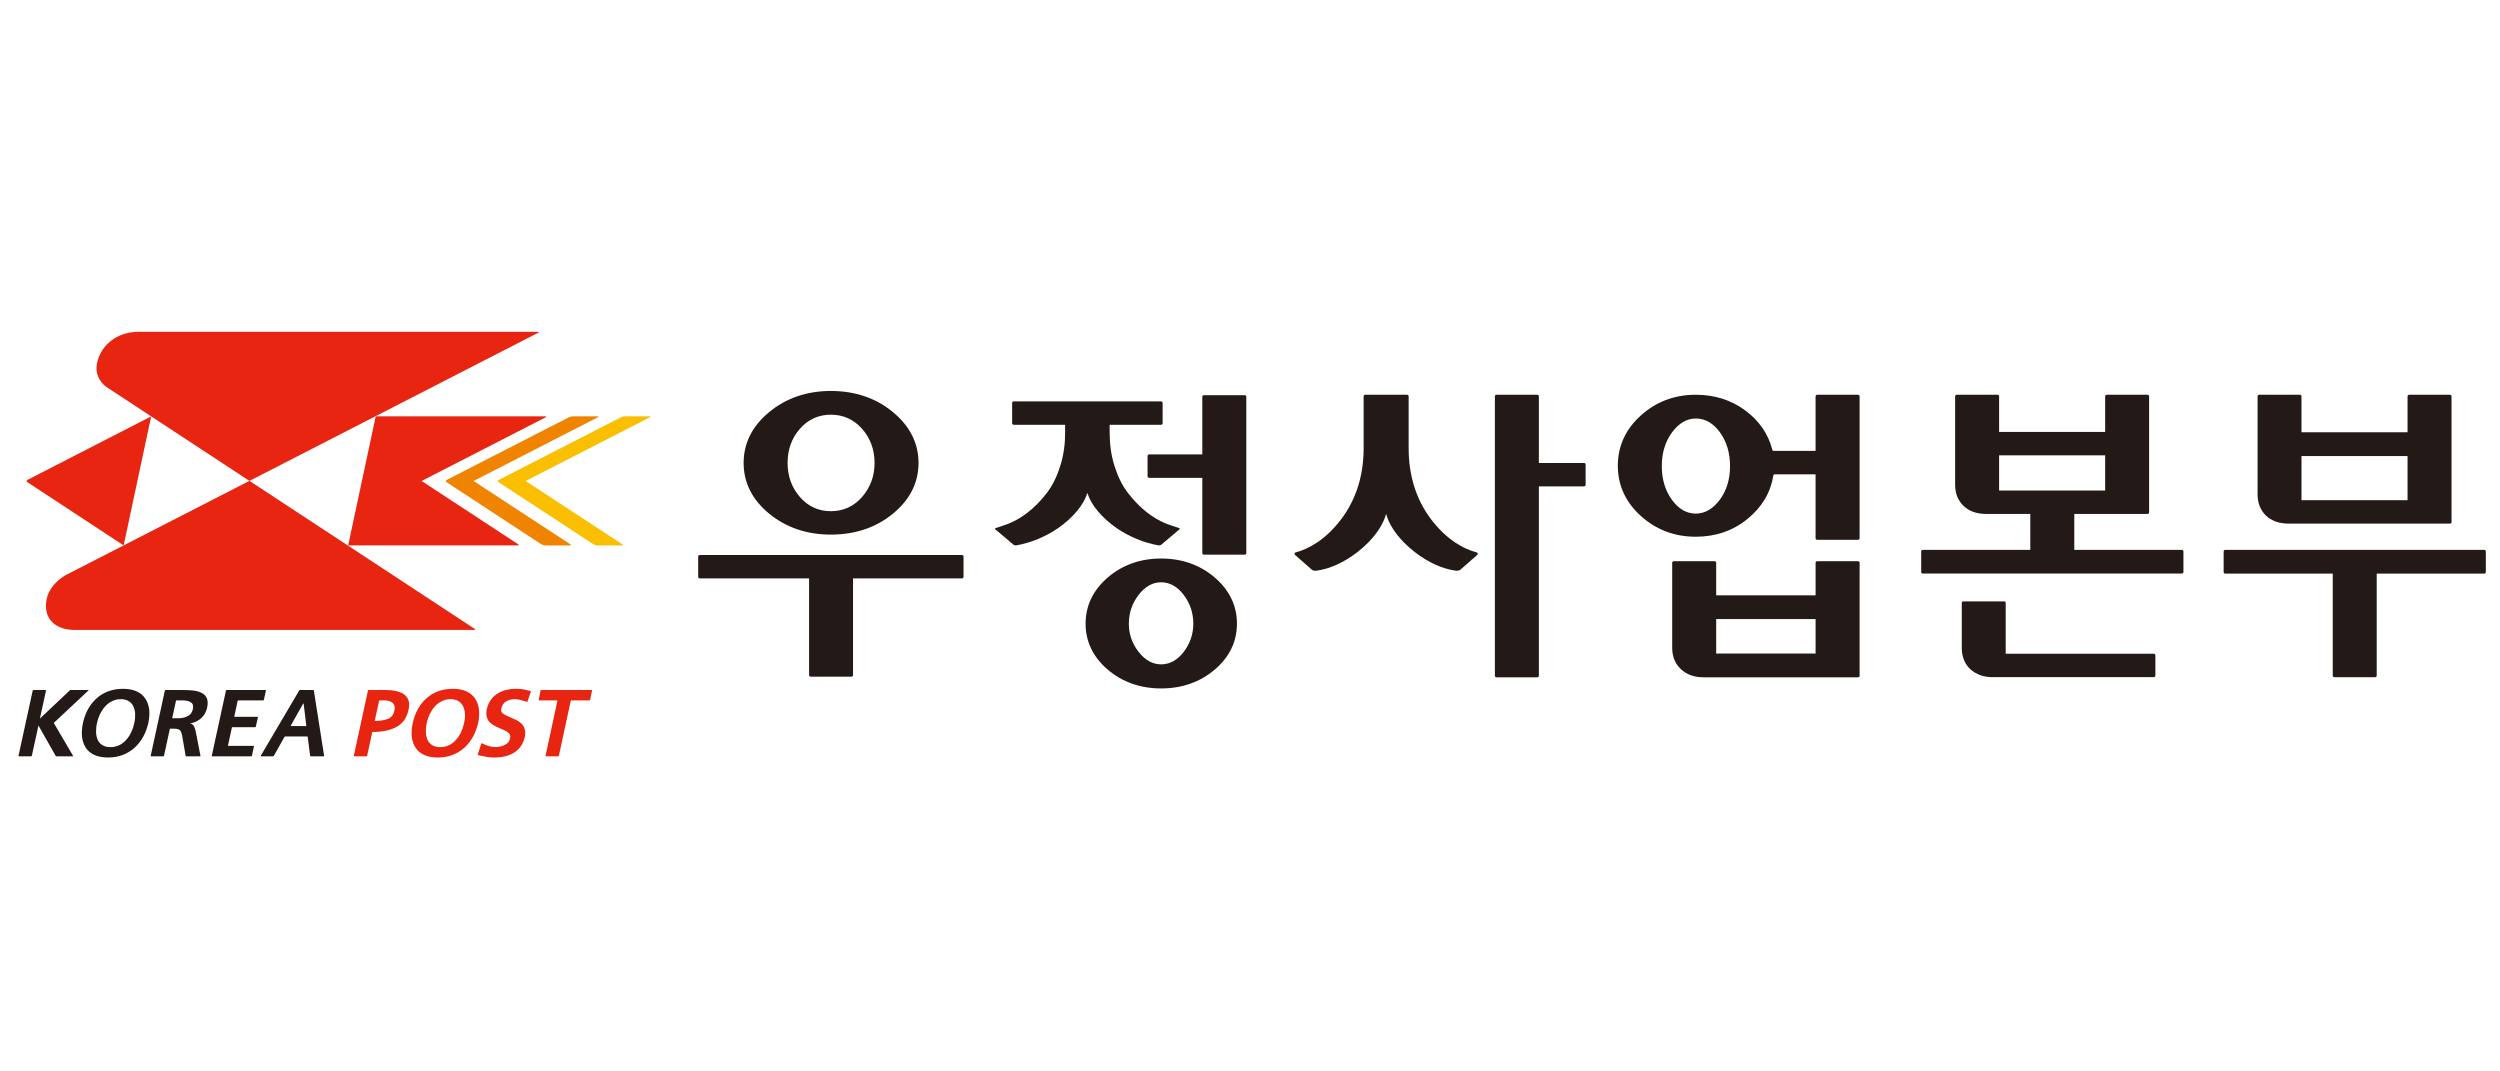 <?xml version="1.0" encoding="UTF-8" standalone="no"?>
<!-- Created with Inkscape (http://www.inkscape.org/) -->

<svg
   version="1.1"
   id="svg2"
   width="264.567"
   height="113.386"
   viewBox="0 0 264.567 113.386"
   sodipodi:docname="우정사업본부 7030.ai"
   xmlns:inkscape="http://www.inkscape.org/namespaces/inkscape"
   xmlns:sodipodi="http://sodipodi.sourceforge.net/DTD/sodipodi-0.dtd"
   xmlns="http://www.w3.org/2000/svg"
   xmlns:svg="http://www.w3.org/2000/svg">
  <defs
     id="defs6">
    <clipPath
       clipPathUnits="userSpaceOnUse"
       id="clipPath16">
      <path
         d="M 0,85.039 H 198.425 V 0 H 0 Z"
         id="path14" />
    </clipPath>
  </defs>
  <sodipodi:namedview
     id="namedview4"
     pagecolor="#ffffff"
     bordercolor="#000000"
     borderopacity="0.25"
     inkscape:showpageshadow="2"
     inkscape:pageopacity="0.0"
     inkscape:pagecheckerboard="0"
     inkscape:deskcolor="#d1d1d1" />
  <g
     id="g8"
     inkscape:groupmode="layer"
     inkscape:label="우정사업본부 7030"
     transform="matrix(1.333,0,0,-1.333,0,113.386)">
    <g
       id="g10">
      <g
         id="g12"
         clip-path="url(#clipPath16)">
        <g
           id="g18"
           transform="translate(2.184,46.966)">
          <path
             d="M 0,0 C -0.09,-0.046 -0.095,-0.131 -0.009,-0.186 L 7.632,-5.207 9.819,5.04 Z"
             style="fill:#e72510;fill-opacity:1;fill-rule:nonzero;stroke:none"
             id="path20" />
        </g>
        <g
           id="g22"
           transform="translate(47.428,52.01)">
          <path
             d="m 0,0 h -1.934 c -0.1,0 -0.255,-0.038 -0.343,-0.084 l -9.686,-4.965 c -0.089,-0.044 -0.092,-0.129 -0.009,-0.185 l 7.513,-4.92 c 0.086,-0.053 0.236,-0.097 0.335,-0.097 h 1.933 c 0.101,0 0.11,0.043 0.03,0.097 l -7.67,5.02 9.852,5.05 C 0.11,-0.038 0.1,0 0,0"
             style="fill:#f08300;fill-opacity:1;fill-rule:nonzero;stroke:none"
             id="path24" />
        </g>
        <g
           id="g26"
           transform="translate(43.29,52.01)">
          <path
             d="m 0,0 h -13.461 l -2.189,-10.251 h 13.46 c 0.1,0 0.114,0.043 0.029,0.097 l -7.657,5.02 9.838,5.05 C 0.109,-0.038 0.099,0 0,0"
             style="fill:#e72510;fill-opacity:1;fill-rule:nonzero;stroke:none"
             id="path28" />
        </g>
        <g
           id="g30"
           transform="translate(51.56,52.01)">
          <path
             d="m 0,0 h -1.934 c -0.1,0 -0.253,-0.038 -0.343,-0.084 l -9.687,-4.965 c -0.087,-0.044 -0.09,-0.129 -0.008,-0.185 l 7.515,-4.92 c 0.083,-0.053 0.235,-0.097 0.333,-0.097 h 1.933 c 0.1,0 0.115,0.043 0.028,0.097 l -7.665,5.02 9.847,5.05 C 0.108,-0.038 0.101,0 0,0"
             style="fill:#fabf00;fill-opacity:1;fill-rule:nonzero;stroke:none"
             id="path32" />
        </g>
        <g
           id="g34"
           transform="translate(42.692,58.718)">
          <path
             d="m 0,0 h -31.691 c -1.766,0 -3.008,-1.108 -3.297,-2.477 -0.161,-0.752 0.127,-1.418 0.706,-1.877 l 11.39,-7.48 0.005,0.004 0.002,-0.004 22.904,11.751 C 0.109,-0.038 0.1,0 0,0"
             style="fill:#e72510;fill-opacity:1;fill-rule:nonzero;stroke:none"
             id="path36" />
        </g>
        <g
           id="g38"
           transform="translate(37.668,35.147)">
          <path
             d="m 0,0 v 0 l -17.861,11.737 -10e-4,-0.004 -0.006,0.004 -14.587,-7.482 c -0.776,-0.453 -1.346,-1.127 -1.505,-1.879 -0.297,-1.366 0.465,-2.474 2.237,-2.474 h 31.692 c 0.1,0 0.114,0.044 0.031,0.098"
             style="fill:#e72510;fill-opacity:1;fill-rule:nonzero;stroke:none"
             id="path40" />
        </g>
        <g
           id="g42"
           transform="translate(36.609,26.949)">
          <path
             d="m 0,0 c -0.105,-0.223 -0.234,-0.43 -0.394,-0.61 -0.159,-0.183 -0.345,-0.329 -0.557,-0.432 -0.208,-0.109 -0.451,-0.162 -0.707,-0.162 -0.266,0 -0.48,0.053 -0.646,0.162 -0.167,0.103 -0.291,0.249 -0.37,0.432 -0.079,0.18 -0.119,0.387 -0.124,0.61 -0.011,0.232 0.013,0.466 0.072,0.718 0.05,0.236 0.131,0.471 0.233,0.699 0.11,0.217 0.242,0.421 0.398,0.601 0.166,0.183 0.349,0.327 0.564,0.427 0.213,0.108 0.447,0.16 0.694,0.16 0.252,0 0.462,-0.052 0.632,-0.16 C -0.04,2.345 0.078,2.206 0.163,2.024 0.251,1.847 0.292,1.642 0.303,1.42 0.316,1.194 0.292,0.954 0.238,0.718 0.184,0.466 0.108,0.232 0,0 M 1.094,2.674 C 0.927,2.915 0.696,3.103 0.4,3.233 0.108,3.362 -0.247,3.427 -0.654,3.427 -1.482,3.427 -2.17,3.18 -2.729,2.695 -3.294,2.201 -3.658,1.543 -3.84,0.718 c -0.18,-0.834 -0.101,-1.498 0.245,-1.997 0.34,-0.497 0.924,-0.748 1.755,-0.748 0.414,0 0.801,0.068 1.149,0.202 0.352,0.135 0.666,0.324 0.942,0.569 0.273,0.245 0.498,0.538 0.684,0.87 0.183,0.331 0.325,0.699 0.417,1.104 0.084,0.393 0.099,0.76 0.06,1.091 C 1.367,2.148 1.26,2.429 1.094,2.674"
             style="fill:#e72510;fill-opacity:1;fill-rule:nonzero;stroke:none"
             id="path44" />
        </g>
        <g
           id="g46"
           transform="translate(10.424,26.95)">
          <path
             d="m 0,0 c -0.097,-0.224 -0.231,-0.431 -0.391,-0.611 -0.16,-0.183 -0.34,-0.329 -0.555,-0.431 -0.215,-0.11 -0.448,-0.163 -0.713,-0.163 -0.259,0 -0.474,0.053 -0.641,0.163 -0.17,0.102 -0.29,0.248 -0.372,0.431 -0.076,0.18 -0.121,0.387 -0.125,0.611 -0.004,0.231 0.016,0.469 0.074,0.717 0.05,0.236 0.13,0.472 0.236,0.7 0.109,0.216 0.239,0.42 0.403,0.6 0.157,0.183 0.343,0.327 0.557,0.427 0.211,0.108 0.444,0.16 0.699,0.16 0.25,0 0.457,-0.052 0.62,-0.16 0.171,-0.1 0.296,-0.239 0.375,-0.42 C 0.254,1.846 0.298,1.642 0.306,1.419 0.314,1.193 0.294,0.953 0.239,0.717 0.188,0.469 0.112,0.231 0,0 M 1.096,2.673 C 0.931,2.915 0.702,3.102 0.403,3.232 0.112,3.361 -0.247,3.426 -0.654,3.426 -1.481,3.426 -2.169,3.179 -2.729,2.694 -3.29,2.2 -3.656,1.542 -3.837,0.717 c -0.178,-0.834 -0.095,-1.498 0.242,-1.996 0.344,-0.498 0.927,-0.748 1.76,-0.748 0.414,0 0.796,0.067 1.15,0.201 0.353,0.135 0.666,0.324 0.939,0.569 0.27,0.246 0.5,0.538 0.686,0.87 0.187,0.331 0.318,0.699 0.414,1.104 C 1.436,1.111 1.457,1.477 1.419,1.81 1.37,2.147 1.264,2.428 1.096,2.673"
             style="fill:#231916;fill-opacity:1;fill-rule:nonzero;stroke:none"
             id="path48" />
        </g>
        <g
           id="g50"
           transform="translate(42.112,30.204)">
          <path
             d="m 0,0 c 0,0 -0.477,0.114 -0.489,0.112 -0.278,0.06 -0.494,0.06 -0.721,0.06 -0.255,0 -0.493,-0.031 -0.735,-0.093 -0.234,-0.058 -0.457,-0.155 -0.662,-0.28 -0.21,-0.133 -0.393,-0.294 -0.534,-0.501 -0.154,-0.213 -0.258,-0.454 -0.321,-0.734 -0.05,-0.239 -0.059,-0.441 -0.009,-0.607 0.039,-0.171 0.12,-0.317 0.226,-0.432 0.113,-0.11 0.231,-0.202 0.365,-0.271 0.132,-0.076 0.298,-0.151 0.495,-0.236 0.299,-0.117 0.512,-0.236 0.645,-0.337 0.122,-0.106 0.166,-0.26 0.122,-0.454 -0.047,-0.222 -0.18,-0.389 -0.41,-0.506 -0.442,-0.23 -0.959,-0.209 -1.418,-0.05 -0.137,0.05 -0.267,0.109 -0.396,0.174 -0.023,0.017 -0.043,0.004 -0.059,-0.022 0,0 -0.269,-0.832 -0.281,-0.857 -0.007,-0.028 0.012,-0.054 0.037,-0.059 0.037,-0.01 0.148,-0.038 0.275,-0.065 0.339,-0.073 0.669,-0.124 1.023,-0.124 0.284,0 0.552,0.029 0.808,0.09 0.258,0.061 0.493,0.153 0.711,0.278 0.214,0.131 0.398,0.3 0.547,0.506 0.149,0.204 0.262,0.444 0.325,0.722 0.051,0.246 0.056,0.459 0.004,0.634 -0.044,0.173 -0.12,0.316 -0.236,0.437 -0.112,0.112 -0.237,0.204 -0.376,0.278 -0.131,0.072 -0.306,0.146 -0.51,0.233 -0.289,0.119 -0.492,0.224 -0.615,0.317 -0.126,0.095 -0.167,0.23 -0.126,0.401 0.027,0.138 0.079,0.252 0.153,0.35 0.076,0.1 0.157,0.174 0.25,0.222 0.099,0.057 0.196,0.098 0.306,0.123 0.305,0.077 0.632,0.041 0.932,-0.052 l 0.383,-0.117 c 0.023,-0.011 0.049,0.004 0.058,0.029 l 0.262,0.772 C 0.041,-0.03 0.022,-0.004 0,0"
             style="fill:#e72510;fill-opacity:1;fill-rule:nonzero;stroke:none"
             id="path52" />
        </g>
        <g
           id="g54"
           transform="translate(31.311,28.64)">
          <path
             d="m 0,0 c -0.061,-0.285 -0.196,-0.486 -0.405,-0.603 -0.09,-0.048 -0.47,-0.214 -1.159,-0.214 l 0.356,1.634 h 0.376 c 0.296,0 0.527,-0.067 0.689,-0.189 C 0.011,0.489 0.062,0.285 0,0 M 1.119,0.82 C 1.042,1.028 0.924,1.189 0.744,1.311 0.56,1.435 0.343,1.517 0.096,1.565 -0.158,1.619 -0.436,1.642 -0.74,1.642 h -1.299 c -0.027,0 -0.053,-0.017 -0.058,-0.04 l -1.124,-5.179 c -0.003,-0.029 0.008,-0.049 0.039,-0.049 h 0.957 c 0.029,0 0.05,0.02 0.06,0.049 l 0.412,1.885 c 0.73,0 1.317,0.131 1.612,0.257 v 0.003 c 0.141,0.054 0.273,0.117 0.398,0.196 0.213,0.131 0.395,0.307 0.545,0.521 0.147,0.22 0.256,0.478 0.318,0.775 0.071,0.297 0.071,0.544 -0.001,0.76"
             style="fill:#e72510;fill-opacity:1;fill-rule:nonzero;stroke:none"
             id="path56" />
        </g>
        <g
           id="g58"
           transform="translate(46.791,29.457)">
          <path
             d="M 0,0 C 0.022,0 0.048,0.021 0.056,0.046 L 0.217,0.785 C 0.218,0.809 0.207,0.826 0.18,0.826 h -3.996 c -0.025,0 -0.057,-0.017 -0.058,-0.041 0,0 -0.148,-0.718 -0.151,-0.739 C -4.031,0.022 -4.018,0 -3.991,0 h 1.419 c 0.023,0 0.041,-0.017 0.032,-0.041 l -0.938,-4.353 c -0.006,-0.028 0.009,-0.048 0.031,-0.048 h 0.969 c 0.025,0 0.049,0.02 0.056,0.048 l 0.942,4.353 C -1.474,-0.017 -1.453,0 -1.424,0 Z"
             style="fill:#e72510;fill-opacity:1;fill-rule:nonzero;stroke:none"
             id="path60" />
        </g>
        <g
           id="g62"
           transform="translate(15.311,28.772)">
          <path
             d="m 0,0 c -0.03,-0.157 -0.092,-0.288 -0.177,-0.385 -0.086,-0.099 -0.19,-0.17 -0.306,-0.219 -0.122,-0.053 -0.253,-0.09 -0.38,-0.108 -0.129,-0.018 -0.267,-0.023 -0.425,-0.023 h -0.355 l 0.31,1.42 h 0.348 c 0.17,0 0.308,-0.005 0.43,-0.019 C -0.432,0.654 -0.324,0.617 -0.228,0.575 -0.13,0.525 -0.056,0.457 -0.013,0.364 0.026,0.271 0.038,0.144 0,0 M 1.1,0.88 C 1.005,1.074 0.854,1.217 0.649,1.304 0.444,1.402 0.204,1.453 -0.056,1.477 -0.318,1.501 -0.656,1.511 -1.062,1.511 H -2.16 c -0.028,0 -0.049,-0.017 -0.062,-0.041 l -1.124,-5.179 c -0.003,-0.029 0.014,-0.048 0.036,-0.048 h 0.962 c 0.027,0 0.051,0.019 0.057,0.048 l 0.467,2.147 h 0.345 c 0.215,0 0.364,-0.043 0.445,-0.116 0.079,-0.08 0.141,-0.22 0.182,-0.425 l 0.277,-1.606 c 0.001,-0.029 0.028,-0.048 0.055,-0.048 h 1.082 c 0.026,0 0.046,0.019 0.041,0.048 L 0.21,-1.696 c -0.034,0.148 -0.085,0.274 -0.154,0.378 -0.07,0.102 -0.164,0.163 -0.294,0.173 0.346,0.048 0.646,0.194 0.896,0.411 0.248,0.233 0.399,0.501 0.471,0.818 C 1.204,0.42 1.19,0.68 1.1,0.88"
             style="fill:#231916;fill-opacity:1;fill-rule:nonzero;stroke:none"
             id="path64" />
        </g>
        <g
           id="g66"
           transform="translate(21.112,30.242)">
          <path
             d="M 0,0 C 0.001,0.024 -0.012,0.041 -0.037,0.041 H -3.111 C -3.139,0.041 -3.164,0.024 -3.171,0 l -1.127,-5.179 c -0.003,-0.029 0.014,-0.048 0.037,-0.048 h 3.097 c 0.021,0 0.047,0.019 0.053,0.048 l 0.159,0.733 c 0.007,0.028 -0.012,0.052 -0.035,0.052 h -2.032 l 0.324,1.482 h 1.839 c 0.025,0 0.053,0.02 0.053,0.044 l 0.166,0.733 c 0.004,0.024 -0.009,0.047 -0.037,0.047 h -1.843 l 0.281,1.303 h 2.016 c 0.026,0 0.052,0.02 0.059,0.046 z"
             style="fill:#231916;fill-opacity:1;fill-rule:nonzero;stroke:none"
             id="path68" />
        </g>
        <g
           id="g70"
           transform="translate(7.019,30.283)">
          <path
             d="m 0,0 h -1.398 c -0.025,0 -0.064,-0.013 -0.08,-0.031 l -2.373,-2.239 0.486,2.229 C -3.365,-0.017 -3.382,0 -3.406,0 H -4.363 C -4.392,0 -4.414,-0.017 -4.422,-0.041 L -5.548,-5.22 c -0.008,-0.028 0.014,-0.048 0.035,-0.048 h 0.963 c 0.025,0 0.049,0.02 0.059,0.048 l 0.526,2.397 1.365,-2.407 c 0.015,-0.023 0.042,-0.038 0.071,-0.038 h 1.285 c 0.028,0 0.036,0.015 0.027,0.038 l -1.534,2.616 2.761,2.583 C 0.03,-0.013 0.022,0 0,0"
             style="fill:#231916;fill-opacity:1;fill-rule:nonzero;stroke:none"
             id="path72" />
        </g>
        <g
           id="g74"
           transform="translate(23.116,27.419)">
          <path
             d="m 0,0 c -0.028,0 -0.037,0.021 -0.028,0.042 l 0.975,1.734 c 0.009,0.02 0.039,0.02 0.044,-0.005 L 1.199,0.047 C 1.206,0.024 1.19,-0.004 1.161,-0.004 Z M 1.802,2.816 C 1.796,2.847 1.772,2.864 1.746,2.864 H 0.707 C 0.682,2.864 0.647,2.847 0.64,2.828 l -3.059,-5.194 c -0.013,-0.023 0,-0.038 0.031,-0.038 h 0.939 c 0.025,0 0.06,0.015 0.07,0.038 l 0.842,1.496 c 0.014,0.029 0.047,0.045 0.073,0.045 h 1.732 c 0.021,0 0.048,-0.022 0.048,-0.046 v -0.006 l 0.187,-1.479 c 0.005,-0.028 0.022,-0.048 0.056,-0.048 h 1.015 c 0.029,0 0.047,0.02 0.04,0.048 z"
             style="fill:#231916;fill-opacity:1;fill-rule:nonzero;stroke:none"
             id="path76" />
        </g>
        <g
           id="g78"
           transform="translate(76.371,39.141)">
          <path
             d="m 0,0 c 0.071,0 0.124,0.056 0.124,0.124 v 1.61 C 0.124,1.804 0.071,1.858 0,1.858 h -20.813 c -0.071,0 -0.129,-0.054 -0.129,-0.124 V 0.124 C -20.942,0.056 -20.884,0 -20.813,0 h 8.674 v -7.674 c 0,-0.068 0.056,-0.126 0.127,-0.126 h 3.239 c 0.07,0 0.125,0.058 0.125,0.126 V 0 Z"
             style="fill:#231916;fill-opacity:1;fill-rule:nonzero;stroke:none"
             id="path80" />
        </g>
        <g
           id="g82"
           transform="translate(63.502,51.019)">
          <path
             d="M 0,0 C 0.653,0.741 1.481,1.12 2.461,1.12 3.444,1.12 4.278,0.741 4.937,0 5.593,-0.74 5.93,-1.653 5.93,-2.714 c 0,-1.042 -0.337,-1.951 -0.993,-2.7 -0.659,-0.751 -1.493,-1.128 -2.476,-1.128 -0.983,0 -1.81,0.377 -2.463,1.131 -0.647,0.746 -0.973,1.655 -0.973,2.697 0,1.063 0.326,1.974 0.975,2.714 m -2.447,-6.732 c 1.352,-1.11 3.003,-1.669 4.908,-1.669 1.927,0 3.588,0.559 4.934,1.669 1.345,1.104 2.025,2.457 2.025,4.018 0,1.565 -0.68,2.921 -2.025,4.032 -1.346,1.118 -3.007,1.685 -4.934,1.685 -1.905,0 -3.556,-0.567 -4.908,-1.685 -1.34,-1.111 -2.019,-2.467 -2.019,-4.032 0,-1.561 0.679,-2.914 2.019,-4.018"
             style="fill:#231916;fill-opacity:1;fill-rule:nonzero;stroke:none"
             id="path84" />
        </g>
        <g
           id="g86"
           transform="translate(95.451,41.148)">
          <path
             d="m 0,0 c 0,-0.069 0.055,-0.123 0.127,-0.123 h 3.238 c 0.07,0 0.128,0.054 0.128,0.123 v 12.414 c 0,0.072 -0.058,0.126 -0.128,0.126 H 0.127 C 0.055,12.54 0,12.486 0,12.414 V 7.836 h -4.219 c -0.068,0 -0.127,-0.055 -0.127,-0.125 V 6.1 c 0,-0.066 0.059,-0.124 0.127,-0.124 H 0 Z"
             style="fill:#231916;fill-opacity:1;fill-rule:nonzero;stroke:none"
             id="path88" />
        </g>
        <g
           id="g90"
           transform="translate(93.985,33.321)">
          <path
             d="m 0,0 c -0.506,-0.665 -1.113,-1.003 -1.805,-1.003 -0.677,0 -1.28,0.338 -1.795,1.003 -0.509,0.653 -0.766,1.402 -0.766,2.228 0,0.844 0.257,1.606 0.764,2.27 0.517,0.674 1.118,1.014 1.797,1.014 0.692,0 1.299,-0.34 1.805,-1.016 C 0.498,3.833 0.751,3.071 0.751,2.228 0.751,1.406 0.498,0.655 0,0 m 2.464,5.882 v 0 C 1.296,6.888 -0.139,7.399 -1.805,7.399 -3.46,7.399 -4.885,6.888 -6.054,5.882 -7.212,4.876 -7.8,3.647 -7.8,2.228 c 0,-1.417 0.588,-2.645 1.745,-3.638 1.167,-0.999 2.595,-1.505 4.25,-1.505 1.666,0 3.101,0.506 4.269,1.505 1.164,0.993 1.752,2.221 1.752,3.638 0,1.419 -0.588,2.648 -1.752,3.654"
             style="fill:#231916;fill-opacity:1;fill-rule:nonzero;stroke:none"
             id="path92" />
        </g>
        <g
           id="g94"
           transform="translate(125.759,48.304)">
          <path
             d="m 0,0 h -3.589 v 5.29 c 0,0.073 -0.056,0.127 -0.124,0.127 H -6.955 C -7.022,5.417 -7.08,5.363 -7.08,5.29 v -22.183 c 0,-0.069 0.058,-0.122 0.125,-0.122 h 3.242 c 0.068,0 0.124,0.053 0.124,0.122 V -1.858 H 0 c 0.069,0 0.124,0.054 0.124,0.124 v 1.611 C 0.124,-0.053 0.069,0 0,0"
             style="fill:#231916;fill-opacity:1;fill-rule:nonzero;stroke:none"
             id="path96" />
        </g>
        <g
           id="g98"
           transform="translate(117.268,41.19)">
          <path
             d="m 0,0 c -0.612,0.163 -1.203,0.439 -1.759,0.812 -0.69,0.465 -1.332,1.086 -1.927,1.872 -1.162,1.557 -1.75,3.445 -1.75,5.612 v 4.109 c 0,0.072 -0.057,0.127 -0.126,0.127 h -3.323 c -0.072,0 -0.124,-0.055 -0.124,-0.127 V 8.296 c 0,-2.167 -0.593,-4.055 -1.756,-5.612 -0.59,-0.786 -1.234,-1.407 -1.925,-1.872 -0.556,-0.373 -1.144,-0.649 -1.757,-0.812 -0.058,-0.014 -0.078,-0.129 0,-0.193 0.358,-0.317 1.076,-0.948 1.351,-1.185 0.055,-0.05 0.245,-0.074 0.32,-0.063 1.099,0.151 2.2,0.652 3.284,1.488 0.314,0.244 0.6,0.501 0.86,0.765 0.711,0.728 1.211,1.521 1.408,2.264 0.194,-0.743 0.696,-1.536 1.407,-2.264 0.262,-0.264 0.546,-0.521 0.861,-0.765 1.082,-0.836 2.184,-1.337 3.281,-1.488 0.078,-0.011 0.267,0.013 0.323,0.063 C -1.086,-1.141 -0.36,-0.51 0,-0.193 0.076,-0.129 0.057,-0.014 0,0"
             style="fill:#231916;fill-opacity:1;fill-rule:nonzero;stroke:none"
             id="path100" />
        </g>
        <g
           id="g102"
           transform="translate(136.542,45.395)">
          <path
             d="m 0,0 c -0.54,-0.735 -1.188,-1.11 -1.918,-1.11 -0.731,0 -1.373,0.375 -1.902,1.11 -0.526,0.729 -0.792,1.623 -0.792,2.663 0,1.044 0.271,1.94 0.805,2.664 0.542,0.74 1.177,1.114 1.889,1.114 0.752,0 1.398,-0.374 1.933,-1.114 C 0.539,4.6 0.806,3.705 0.806,2.663 0.806,1.623 0.536,0.729 0,0 M 10.964,8.327 H 7.726 C 7.653,8.327 7.597,8.272 7.597,8.2 V 3.869 H 4.272 C 4.22,3.869 4.175,3.903 4.164,3.954 3.839,5.217 3.114,6.272 2.004,7.088 0.893,7.912 -0.431,8.327 -1.918,8.327 -3.604,8.327 -5.074,7.77 -6.283,6.675 -7.494,5.583 -8.103,4.24 -8.103,2.694 c 0,-1.549 0.609,-2.887 1.82,-3.983 1.209,-1.097 2.679,-1.656 4.365,-1.656 1.583,0 2.963,0.476 4.111,1.415 1.145,0.932 1.836,2.093 2.052,3.447 0.009,0.053 0.053,0.092 0.109,0.092 h 3.243 v -5.074 c 0,-0.069 0.056,-0.124 0.129,-0.124 h 3.238 c 0.068,0 0.128,0.055 0.128,0.124 V 8.2 c 0,0.072 -0.06,0.127 -0.128,0.127"
             style="fill:#231916;fill-opacity:1;fill-rule:nonzero;stroke:none"
             id="path104" />
        </g>
        <g
           id="g106"
           transform="translate(197.226,41.409)">
          <path
             d="m 0,0 h -20.57 c -0.066,0 -0.121,-0.057 -0.121,-0.124 V -1.76 c 0,-0.069 0.055,-0.127 0.121,-0.127 h 8.542 v -8.096 c 0,-0.071 0.054,-0.126 0.123,-0.126 h 3.242 c 0.067,0 0.124,0.055 0.124,0.126 v 8.096 H 0 c 0.065,0 0.123,0.058 0.123,0.127 v 1.636 C 0.123,-0.057 0.065,0 0,0"
             style="fill:#231916;fill-opacity:1;fill-rule:nonzero;stroke:none"
             id="path108" />
        </g>
        <g
           id="g110"
           transform="translate(170.993,33.16)">
          <path
             d="m 0,0 h -11.76 v 4.032 c 0,0.07 -0.055,0.126 -0.122,0.126 h -3.244 c -0.072,0 -0.122,-0.056 -0.122,-0.126 V 0.493 c 0,-0.73 0.23,-1.31 0.689,-1.727 0.465,-0.416 1.056,-0.625 1.757,-0.625 H 0 c 0.065,0 0.123,0.054 0.123,0.125 v 1.608 C 0.123,-0.059 0.065,0 0,0"
             style="fill:#231916;fill-opacity:1;fill-rule:nonzero;stroke:none"
             id="path112" />
        </g>
        <path
           d="m 158.709,48.91 h 8.42 v -2.795 h -8.42 z m 14.508,-7.501 h -8.539 v 2.852 h 5.814 c 0.069,0 0.126,0.05 0.126,0.121 v 9.213 c 0,0.072 -0.057,0.126 -0.126,0.126 h -3.237 c -0.072,0 -0.126,-0.054 -0.126,-0.126 v -2.826 h -8.42 v 2.826 c 0,0.072 -0.055,0.126 -0.122,0.126 h -3.241 c -0.069,0 -0.128,-0.054 -0.128,-0.126 v -7.013 c 0,-0.696 0.226,-1.262 0.669,-1.684 0.443,-0.425 1.044,-0.637 1.78,-0.637 h 3.518 v -2.852 h -8.535 c -0.069,0 -0.126,-0.057 -0.126,-0.124 V 39.65 c 0,-0.07 0.057,-0.123 0.126,-0.123 h 20.567 c 0.069,0 0.126,0.053 0.126,0.123 v 1.635 c 0,0.067 -0.057,0.124 -0.126,0.124"
           style="fill:#231916;fill-opacity:1;fill-rule:nonzero;stroke:none"
           id="path114" />
        <path
           d="m 191.136,45.348 h -8.421 v 3.504 h 8.421 z m 3.366,8.373 h -3.244 c -0.062,0 -0.122,-0.054 -0.122,-0.126 v -2.852 h -8.422 v 2.852 c 0,0.072 -0.051,0.126 -0.12,0.126 h -3.24 c -0.07,0 -0.124,-0.054 -0.124,-0.126 v -7.779 c 0,-0.695 0.226,-1.262 0.665,-1.689 0.447,-0.419 1.042,-0.635 1.779,-0.635 h 12.828 c 0.072,0 0.126,0.055 0.126,0.122 v 9.981 c 0,0.072 -0.054,0.126 -0.126,0.126"
           style="fill:#231916;fill-opacity:1;fill-rule:nonzero;stroke:none"
           id="path116" />
        <path
           d="m 144.14,33.176 h -7.892 v 2.735 h 7.892 z m 3.366,7.332 h -3.238 c -0.073,0 -0.128,-0.058 -0.128,-0.125 v -2.585 h -7.892 v 2.585 c 0,0.067 -0.06,0.125 -0.127,0.125 h -3.238 c -0.07,0 -0.128,-0.058 -0.128,-0.125 V 33.64 c 0,-0.697 0.226,-1.267 0.685,-1.697 0.451,-0.435 1.062,-0.654 1.819,-0.654 h 12.247 c 0.069,0 0.128,0.053 0.128,0.122 v 8.972 c 0,0.067 -0.059,0.125 -0.128,0.125"
           style="fill:#231916;fill-opacity:1;fill-rule:nonzero;stroke:none"
           id="path118" />
        <g
           id="g120"
           transform="translate(93.602,43.138)">
          <path
             d="m 0,0 c -0.188,0.056 -0.373,0.126 -0.564,0.189 -0.298,0.09 -0.594,0.208 -0.872,0.35 -1.042,0.519 -1.91,1.332 -2.615,2.245 -0.507,0.656 -0.844,1.413 -1.087,2.199 -0.266,0.855 -0.372,1.749 -0.369,2.641 v 0.575 h 4.082 c 0.068,0 0.124,0.057 0.124,0.125 v 1.608 c 0,0.07 -0.056,0.125 -0.124,0.125 h -11.699 c -0.067,0 -0.124,-0.055 -0.124,-0.125 V 8.324 c 0,-0.068 0.057,-0.125 0.124,-0.125 h 4.082 L -9.041,7.624 C -9.037,6.732 -9.146,5.838 -9.411,4.983 -9.657,4.197 -9.991,3.44 -10.496,2.784 -11.202,1.871 -12.071,1.058 -13.111,0.539 -13.395,0.397 -13.687,0.279 -13.984,0.189 -14.172,0.126 -14.359,0.056 -14.549,0 c -0.068,-0.014 -0.079,-0.064 -0.025,-0.109 l 1.427,-1.205 c 0.054,-0.045 0.15,-0.071 0.22,-0.061 1.156,0.198 2.344,0.692 3.329,1.371 1.182,0.825 2.029,1.838 2.317,2.778 0,-0.012 0.003,-0.016 0.008,-0.022 0.002,0.006 0.006,0.01 0.006,0.022 0.283,-0.94 1.137,-1.953 2.315,-2.778 0.987,-0.679 2.172,-1.173 3.329,-1.371 0.071,-0.01 0.168,0.016 0.222,0.061 l 1.426,1.205 C 0.08,-0.064 0.069,-0.014 0,0"
             style="fill:#231916;fill-opacity:1;fill-rule:nonzero;stroke:none"
             id="path122" />
        </g>
      </g>
    </g>
  </g>
</svg>
